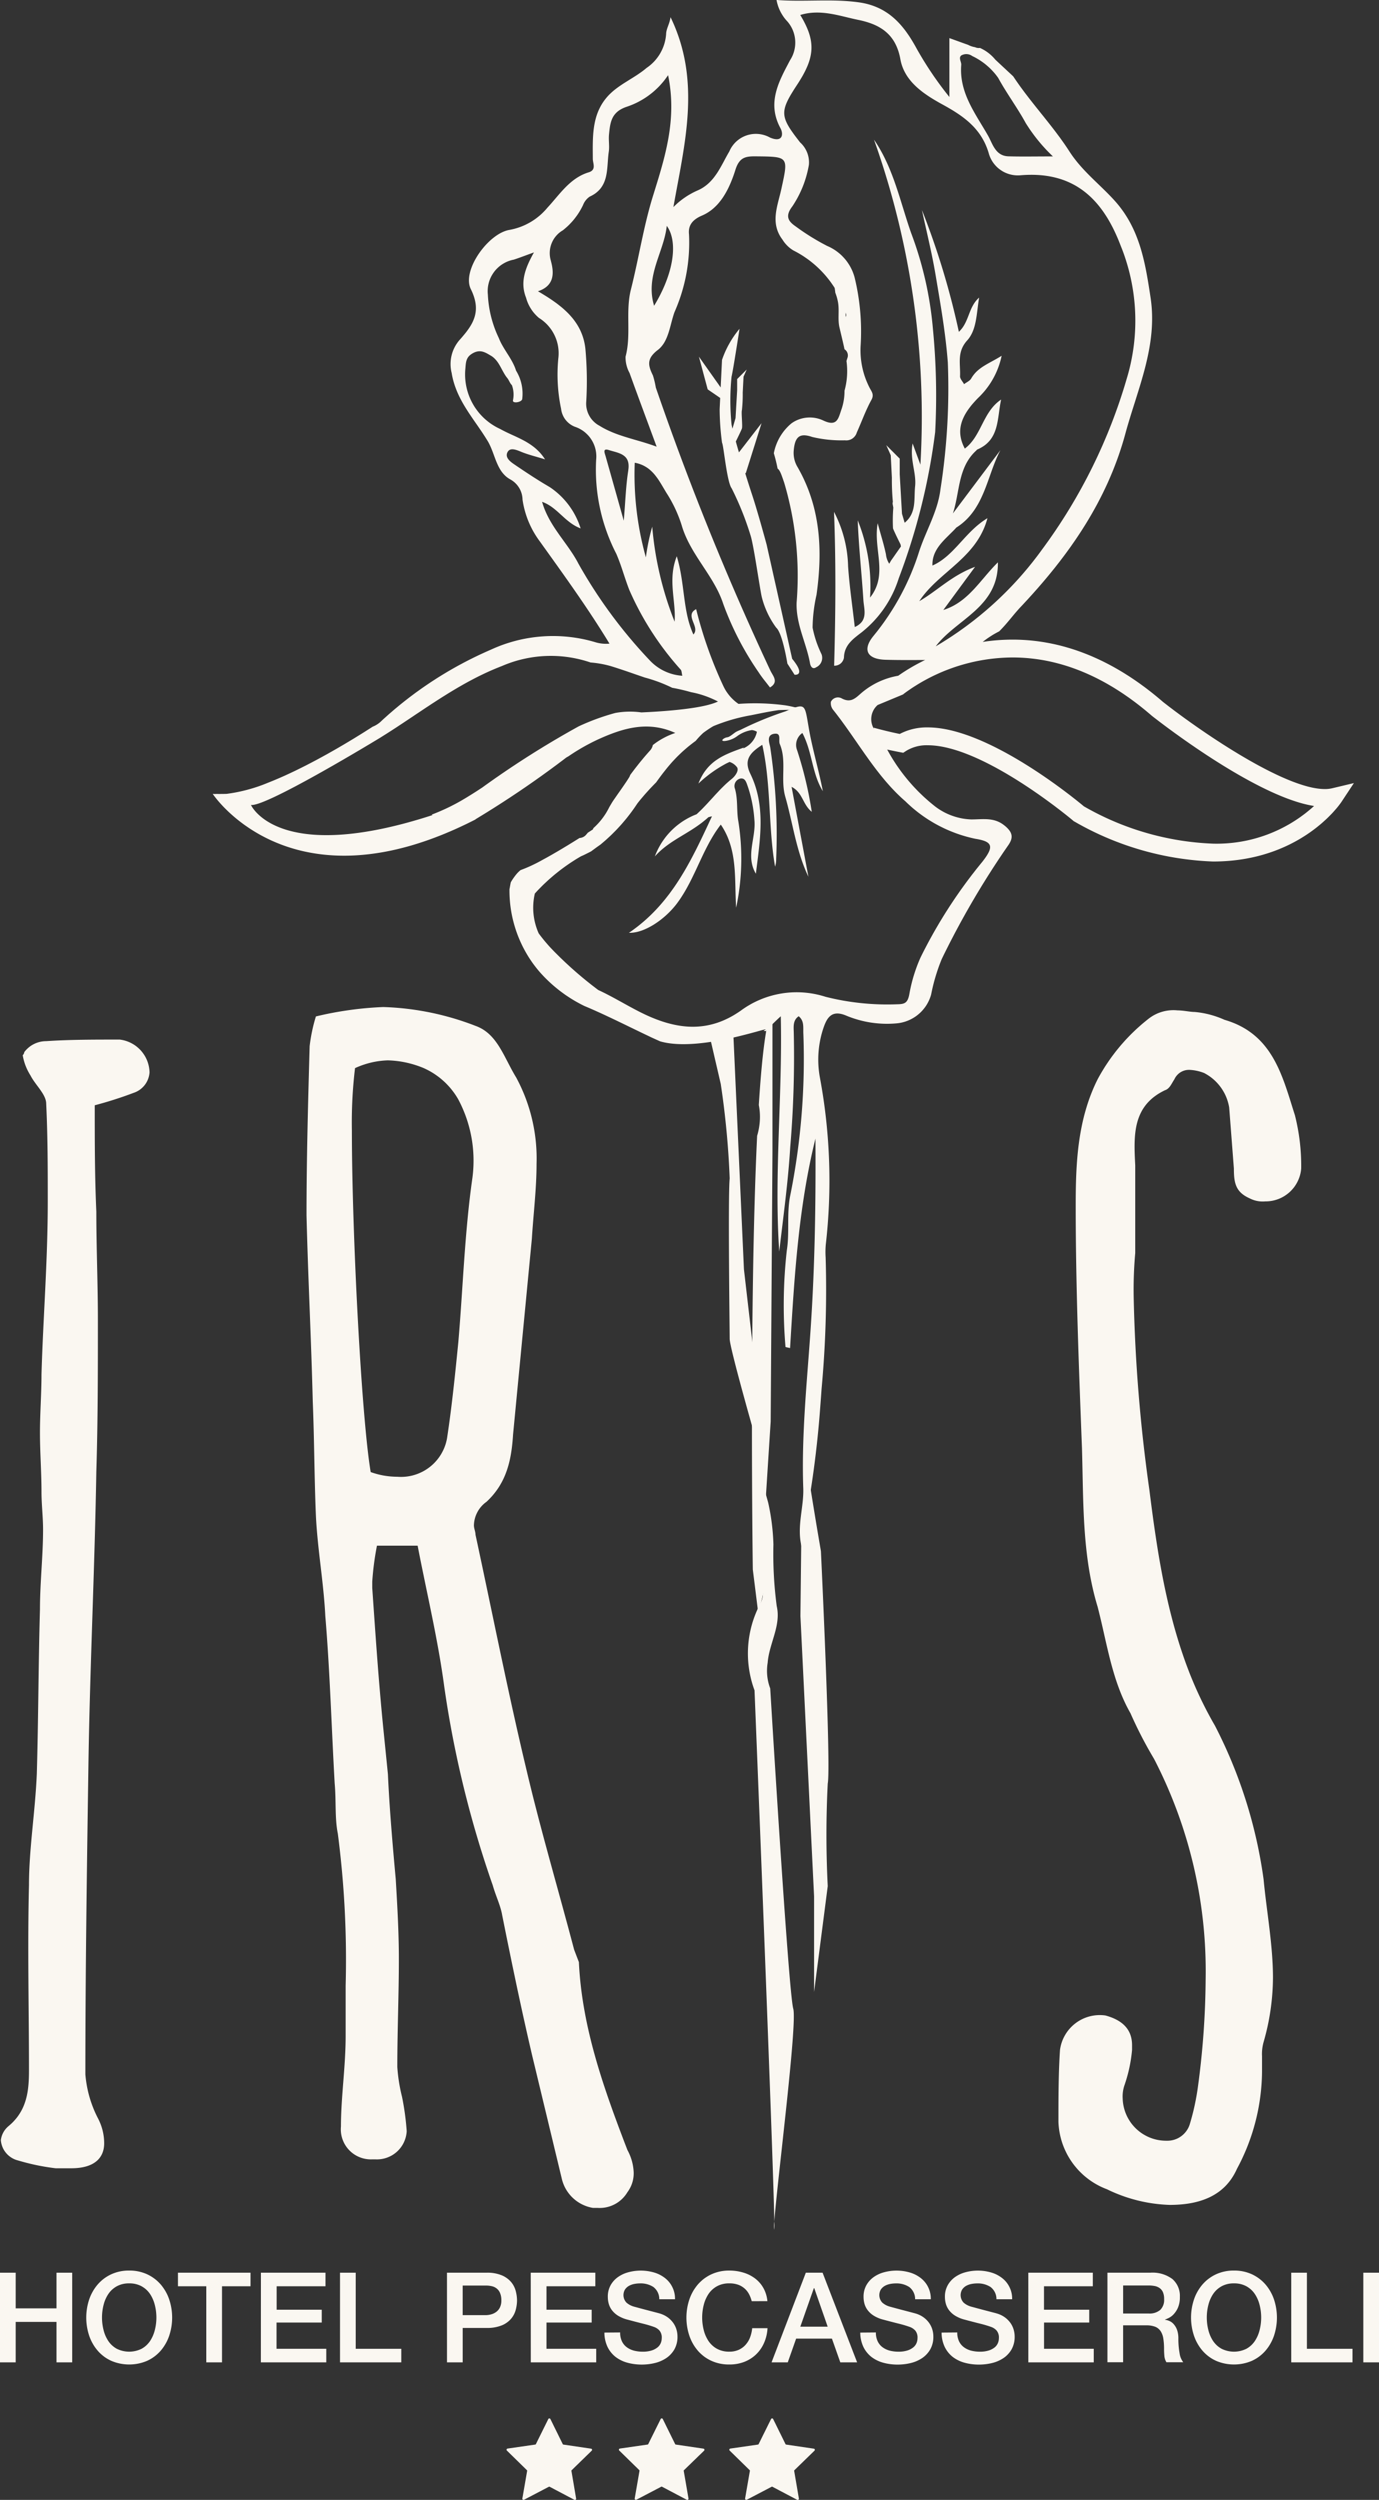 <svg xmlns="http://www.w3.org/2000/svg" width="115.297" height="209" viewBox="0 0 115.297 209">
  <rect x="0" y="0" width="115.297" height="209" fill="#333333" stroke="none"/>
  <g id="logo-neg" transform="translate(-339.781 -260.94)">
    <g id="Raggruppa_182" data-name="Raggruppa 182" transform="translate(339.85 260.94)">
      <g id="Raggruppa_181" data-name="Raggruppa 181" transform="translate(0)">
        <g id="Raggruppa_180" data-name="Raggruppa 180" transform="translate(17.712)">
          <g id="Raggruppa_179" data-name="Raggruppa 179" transform="translate(44.757 123.055)">
            <path id="Tracciato_32806" data-name="Tracciato 32806" d="M436.013,537.761a3.214,3.214,0,0,0,.011-.68A3.311,3.311,0,0,0,436.013,537.761Z" transform="translate(-433.821 -474.401)" fill="#faf7f1"/>
            <path id="Tracciato_32807" data-name="Tracciato 32807" d="M436.544,488.769c-.4-1.39-1.925-26.775-1.925-26.775a4.15,4.15,0,0,1-.213-2.142c.122-1.612,1.135-3.107.758-4.733a33.175,33.175,0,0,1-.276-5.162,18.512,18.512,0,0,0-.437-3.487q-.356-1.3-.771-2.577c-.127,1.091-.309,2.184-.538,3.267.193,1.773.276,3.56.54,5.323.118.78.6,1.511.113,2.417a8.875,8.875,0,0,0-.488,7.254s1.563,38.764,1.655,44.418C435.186,503.355,436.9,490.013,436.544,488.769Z" transform="translate(-432.76 -443.892)" fill="#faf7f1"/>
          </g>
          <path id="Tracciato_32808" data-name="Tracciato 32808" d="M433.827,394.339a5.144,5.144,0,0,1,.091,1.211,5.625,5.625,0,0,1-.231,1.365c-.673,13.978-.361,36.256-.361,36.256l.446,3.577a13.083,13.083,0,0,0,.448-6.558l.6-9.391.149-22.506V386.219C434.448,387.217,434.083,390.257,433.827,394.339Z" transform="translate(-388.165 -301.955)" fill="#faf7f1"/>
          <path id="Tracciato_32809" data-name="Tracciato 32809" d="M428.042,389.623l1.936-.6.9,19.973.895,7.75v6.111s-2.087-7.3-2.087-8.05-.149-11.921,0-13.413a71.3,71.3,0,0,0-.747-7.9Z" transform="translate(-386.459 -302.874)" fill="#faf7f1"/>
          <path id="Tracciato_32810" data-name="Tracciato 32810" d="M439.358,442.885l-.078,7.051,1.141,23.426v8l1.143-8.856a84.8,84.8,0,0,1,0-8.572c.287-1.427-.57-19.426-.57-19.426s-1.429-8.285-1.429-9.428,1.3-9.563,1.3-9.563" transform="translate(-390.138 -314.821)" fill="#faf7f1"/>
          <path id="Tracciato_32811" data-name="Tracciato 32811" d="M434.173,355.833c-.349-1.822-.9-3.6-1.2-5.415-.323-1.893-.247-1.971-1.937-1.255A27.873,27.873,0,0,0,427.3,350.7c-.122.051-.244.1-.363.165-.2.1-.52.43-.75.461-.323.042-.682.375-.139.305a2.183,2.183,0,0,0,1.018-.439,2.777,2.777,0,0,1,1.176-.468,1.035,1.035,0,0,1,.418.143,1.929,1.929,0,0,1-1.151,1.393c.02-.026.04-.049.06-.075-1.612.578-3.054,1.071-3.8,3.011a10.7,10.7,0,0,1,2.345-1.686l.26-.122a1.26,1.26,0,0,1,.6.415c.234.276-.13.772-.411,1-1.09.869-1.916,2.03-2.95,2.961a5.993,5.993,0,0,0-3.485,3.522c1.273-1.431,3-1.922,4.473-3.275.1-.028.2-.057.3-.077-1.724,3.71-3.381,7.327-6.941,9.739,1.311.047,3.057-1.15,4.058-2.512,1.494-2.028,2.085-4.55,3.623-6.534,1.446,2.113,1.126,4.576,1.283,6.947a19.757,19.757,0,0,0,.186-7.2c-.164-.889-.026-1.832-.283-2.734a.644.644,0,0,1,.423-.857c.428-.087.519.3.648.659a11.023,11.023,0,0,1,.552,2.8c.146,1.494-.759,3.011.123,4.492.348-2.829.852-5.655-.463-8.356-.569-1.169-.021-1.77,1-2.421.758,3.448.485,6.863,1.069,10.186a2.083,2.083,0,0,0,.091-.646,49.026,49.026,0,0,0-.5-9.348c-.067-.347-.329-.992.307-1.11.673-.122.363.536.494.847.6,1.421.041,2.944.463,4.418.636,2.223.909,4.545,1.932,6.682-.467-2.487-.933-4.974-1.407-7.516.943.483.917,1.472,1.688,2.089a32.086,32.086,0,0,0-1.233-5.17,1.206,1.206,0,0,1,.447-1.42C433.3,352.557,433.257,354.359,434.173,355.833Z" transform="translate(-383.156 -289.687)" fill="#faf7f1"/>
          <path id="Tracciato_32812" data-name="Tracciato 32812" d="M443.464,322.278a.8.8,0,0,0,.822-.677c.022-1.122.882-1.636,1.558-2.179a9.3,9.3,0,0,0,3.022-4.451,52.871,52.871,0,0,0,3.046-12.227,57.894,57.894,0,0,0-.194-8.687,29.914,29.914,0,0,0-1.822-7.969c-.921-2.63-1.47-5.42-3.1-7.793a69.114,69.114,0,0,1,3.882,27.172c-.241-.654-.412-1.113-.652-1.768-.249,1.355.327,2.434.208,3.576-.113,1.07.141,2.216-.874,3.053l-.223-.758-.189-3.288v-1.316l-1.126-1.128.376.846.094,1.879a20.131,20.131,0,0,0,.082,2.02.385.385,0,0,0-.017.18c.017.1.037.2.055.3a13.078,13.078,0,0,0-.026,1.73c.055.169.377.835.631,1.347.01.055.021.112.032.169l-.833,1.191-.145.252a1.753,1.753,0,0,1-.273-.778c-.164-.794-.412-1.571-.694-2.607-.385,2.209.9,4.275-.636,6.214a14.721,14.721,0,0,0-1.031-6.456c.083,2.236.333,4.455.474,6.682.05.762.427,1.725-.721,2.237-.193-1.716-.444-3.389-.558-5.073a10.355,10.355,0,0,0-1.178-4.555C443.62,313.6,443.586,317.93,443.464,322.278Z" transform="translate(-391.504 -266.622)" fill="#faf7f1"/>
          <path id="Tracciato_32813" data-name="Tracciato 32813" d="M432.327,319.866s-.733-2.731-1.267-4.33c-.147-.445-.331-1.023-.523-1.642l.05-.026L431.9,309.7l-1.891,2.443c-.094-.319-.182-.627-.26-.911.181-.371.467-.953.51-1.088.067-.2-.067-1.333,0-1.533a12.211,12.211,0,0,0,.067-1.464l.067-1.333.267-.6-.8.8v.932l-.135,2.331-.258.882c-.034-.141-.061-.262-.075-.349a20.091,20.091,0,0,1,0-4c.133-.533.667-4,.667-4a8.151,8.151,0,0,0-1.465,2.6l-.11,2.261v.045l-1.821-2.574.732,2.732,1.047.718-.046.947a21.926,21.926,0,0,0,.2,2.8c.133.2.4,3.264.8,3.8a24.921,24.921,0,0,1,1.6,4c.266.867.8,4.663.931,5.129a7.33,7.33,0,0,0,1.2,2.532c.533.467.932,3,.932,3l.6.932s1,.133-.2-1.332Z" transform="translate(-386.008 -274.322)" fill="#faf7f1"/>
          <path id="Tracciato_32814" data-name="Tracciato 32814" d="M459.8,326.846a2.583,2.583,0,0,1-.595.063c-3.546,0-10.964-5.255-13.54-7.294-3.989-3.448-8.221-5.2-12.573-5.2a16.406,16.406,0,0,0-2.491.192,8,8,0,0,1,1.378-.883c.691-.687,1.189-1.4,1.78-2.025,3.965-4.2,7.22-8.8,8.765-14.489,1.017-3.748,2.723-7.354,2.111-11.387-.435-2.877-.879-5.719-2.96-8.057-1.25-1.4-2.761-2.509-3.826-4.167-1.407-2.189-3.25-4.082-4.694-6.272-.5-.468-1-.93-1.5-1.4a3.515,3.515,0,0,0-1.281-.979.741.741,0,0,1-.414-.062,1.854,1.854,0,0,1-.587-.2c-.469-.162-.955-.344-1.558-.56v4.924a29.041,29.041,0,0,1-2.853-4.255c-1.065-1.9-2.364-3.329-4.716-3.659-2.295-.322-4.562-.018-6.885-.2a3.521,3.521,0,0,0,.922,1.813,2.7,2.7,0,0,1,.211,3.223c-.915,1.739-1.959,3.546-.809,5.674.284.527.18,1.24-.87.794a2.412,2.412,0,0,0-3.4,1.162c-.7,1.177-1.193,2.616-2.633,3.252a6.487,6.487,0,0,0-2.043,1.4c.944-5.333,2.343-10.552-.238-15.878-.089.6-.361.954-.371,1.425a3.725,3.725,0,0,1-1.628,2.814c-1.071.915-2.447,1.412-3.352,2.487-1.251,1.484-1.156,3.321-1.148,5.124,0,.371.318.917-.34,1.119-1.585.482-2.437,1.869-3.469,2.974a5.335,5.335,0,0,1-3.148,1.839c-1.776.282-4.016,3.394-3.242,4.956.932,1.882.2,2.972-.944,4.251a3.07,3.07,0,0,0-.659,2.758c.375,2.306,1.917,3.865,3.017,5.7.642,1.071.7,2.556,1.9,3.206a1.966,1.966,0,0,1,1.009,1.685,7.647,7.647,0,0,0,1.423,3.459c2.016,2.814,4.047,5.614,5.846,8.578a3.037,3.037,0,0,1-1.147-.109,12.39,12.39,0,0,0-8.759.609,32.4,32.4,0,0,0-9.151,5.955,2.185,2.185,0,0,1-.746.491c-.379.245-.884.566-1.487.934-1.34.819-3.138,1.857-4.991,2.75-.737.356-1.484.689-2.216.977a13.572,13.572,0,0,1-3.509.952c-.3.01-.613.011-.929.007h-.019l.009.01-.227-.014s6.572,10.037,21.98,2.132l-.009-.011a83.379,83.379,0,0,0,7.574-5.148,1.8,1.8,0,0,1,.184-.107,17.166,17.166,0,0,1,2.619-1.48c1.918-.852,4.012-1.534,6.327-.481a6.239,6.239,0,0,0-1.879,1.012.953.953,0,0,1-.229.453c-.6.664-1.145,1.347-1.663,2.05a.958.958,0,0,1-.094.208c-.439.7-.94,1.363-1.4,2.051-.086.143-.172.287-.256.432a5.693,5.693,0,0,1-1.321,1.745c-.017.04-.039.079-.056.12l-.414.268c-.041.048-.08.1-.122.143a.769.769,0,0,1-.574.3c-.851.535-2.03,1.258-3.1,1.833a.5.5,0,0,1-.046.025,12.507,12.507,0,0,1-1.783.827,2.4,2.4,0,0,0-.273.256,4.548,4.548,0,0,0-.545.767c-.042.193-.071.389-.11.572a10.462,10.462,0,0,0,1.583,5.642,10.143,10.143,0,0,0,1.006,1.349,11.961,11.961,0,0,0,3.668,2.771q.531.222,1.052.457c1.552.7,3.075,1.472,4.619,2.2.219.1.441.2.662.3,3.466,1.008,9.977-1.549,8.649-.885l.188.038c.208-.233.432-.461.665-.689.192-.189.389-.375.593-.561.146,6.735-.568,13.206-.13,19.675.34-2.916.742-5.823.921-8.745a90.092,90.092,0,0,0,.292-9.672c-.02-.474-.038-.952.414-1.259.487.4.361.956.39,1.478a57.644,57.644,0,0,1-1.121,13.629c-.271,1.507-.027,3-.263,4.475a41.288,41.288,0,0,0-.109,8.061c0,.025.146.042.383.1.354-5.9.7-11.774,2.121-17.513.034,5.3-.043,10.579-.4,15.877-.147,2.187-.34,4.379-.476,6.571-.139,2.255-.224,4.513-.143,6.775.057,1.6-.552,3.183-.149,4.847.27-.412.081-.825.16-1.2a85.32,85.32,0,0,0,1.411-10.452c.038-.494.076-.989.109-1.482a90.638,90.638,0,0,0,.34-11,7.115,7.115,0,0,1,.011-1.065,47,47,0,0,0-.48-13.916,8.288,8.288,0,0,1,.319-4.3c.3-.841.718-1.411,1.845-.947a8.862,8.862,0,0,0,4.233.659,3.3,3.3,0,0,0,2.892-2.41,15.8,15.8,0,0,1,.889-2.972,71.307,71.307,0,0,1,5.524-9.459c.51-.7.4-1.158-.3-1.716-.878-.7-1.831-.487-2.769-.494a5.279,5.279,0,0,1-3-1.077,15.255,15.255,0,0,1-4.018-4.765c.368.082.722.154,1.041.215l.3.057.25-.163a3.27,3.27,0,0,1,1.805-.467c4.664,0,12.072,6.233,12.147,6.3l.06.052.071.037a24.963,24.963,0,0,0,11.57,3.33c7.357,0,10.6-4.778,10.736-4.981l1.041-1.575Zm-30.953-61.291a.845.845,0,0,1,.883.073,5.562,5.562,0,0,1,2.164,1.823c.707,1.295,1.6,2.49,2.307,3.784a14.046,14.046,0,0,0,2.269,2.781c-1.434,0-2.578.026-3.717-.007-1.1-.032-1.32-1.051-1.718-1.749-1.049-1.837-2.415-3.573-2.229-5.9C428.825,266.1,428.534,265.742,428.844,265.555Zm-34.35,17.191a2.206,2.206,0,0,1,1-2.552,5.858,5.858,0,0,0,1.683-2.1,1.521,1.521,0,0,1,.556-.712c1.691-.769,1.4-2.37,1.6-3.749.072-.478-.029-.98.021-1.462.1-1.028.2-1.9,1.538-2.324a6.679,6.679,0,0,0,3.4-2.622c.771,3.714-.27,6.9-1.256,10.076-.8,2.573-1.192,5.234-1.85,7.834-.473,1.861.042,3.771-.45,5.624a2.709,2.709,0,0,0,.335,1.366c.718,1.994,1.462,3.98,2.265,6.16-1.688-.63-3.349-.854-4.784-1.753a2.092,2.092,0,0,1-1.1-2.043,29.767,29.767,0,0,0-.073-4.381c-.251-2.358-1.969-3.65-3.968-4.817C394.872,284.814,394.739,283.651,394.494,282.746Zm8.63,3.762c-.759-2.516.815-4.463,1.059-6.686C405.163,281.174,404.754,283.836,403.123,286.508Zm-2.158,13.753c-.205,1.275-.24,2.579-.379,4.211-.567-2.008-1.04-3.7-1.518-5.385-.077-.271-.275-.695.27-.521C400.145,298.826,401.186,298.886,400.965,300.261Zm-4.208,7.729c-.913-1.718-2.429-3.071-3-5.095,1.288.453,1.89,1.722,3.222,2.223a6.474,6.474,0,0,0-2.585-3.456c-1.015-.589-1.993-1.24-2.966-1.9-.361-.244-.826-.606-.532-1.069.216-.339.692-.154,1.086.01.589.247,1.219.393,2.022.642-.951-1.5-2.492-1.83-3.744-2.537a5.011,5.011,0,0,1-2.914-5.083c.041-.549.059-.964.667-1.279s1.026-.024,1.45.223c.722.418.893,1.281,1.388,1.885.134.162.221.445.381.584a2.322,2.322,0,0,1,.091,1.267c-.065.3.715.172.772-.095a3.67,3.67,0,0,0-.515-2.383c-.312-1-1.065-1.759-1.44-2.721a9.4,9.4,0,0,1-.918-3.639,2.684,2.684,0,0,1,2.166-2.919c.483-.157.958-.342,1.689-.606-.749,1.338-1.173,2.5-.658,3.795a3.331,3.331,0,0,0,1.082,1.688,3.472,3.472,0,0,1,1.611,3.389,13.891,13.891,0,0,0,.233,4.2,1.832,1.832,0,0,0,1.139,1.5,2.617,2.617,0,0,1,1.792,2.775,15.341,15.341,0,0,0,1.68,7.84c.437.991.7,2.04,1.1,3.049a24.769,24.769,0,0,0,4.3,6.658c.071.088.065.243.124.5a4.088,4.088,0,0,1-2.688-1.252A40.666,40.666,0,0,1,396.757,307.99Zm5.316,12.513a6.765,6.765,0,0,0-2.193.043,18.99,18.99,0,0,0-3.074,1.125,78.312,78.312,0,0,0-8.047,5.105c-.437.291-.884.576-1.337.849a17,17,0,0,1-2.9,1.422l.08.036c-12.965,4.219-15.186-.844-15.186-.844,1.287.178,10.788-5.613,10.788-5.613q.657-.408,1.307-.833c2.867-1.875,5.626-3.917,8.88-5.166a10.286,10.286,0,0,1,7.418-.3,8.546,8.546,0,0,1,1.655.293c.97.293,1.913.637,2.872.963a12.654,12.654,0,0,1,2.3.859,15.468,15.468,0,0,1,1.581.369,7.832,7.832,0,0,1,1.874.6.215.215,0,0,1,.034.011.43.43,0,0,1,.049.026c.1.045.193.094.289.141C407.265,320.175,404.113,320.41,402.073,320.5Zm22.037,7.408a11.769,11.769,0,0,0,5.865,3.154c1.488.232,1.579.663.585,1.93a41.3,41.3,0,0,0-5.16,7.991,13.059,13.059,0,0,0-.942,3.091c-.138.722-.394.814-1,.824a21.091,21.091,0,0,1-6-.624,7.871,7.871,0,0,0-7.062,1.138c-2.784,1.977-5.515,1.6-8.369.178-1.2-.6-2.354-1.321-3.572-1.883a31.89,31.89,0,0,1-3.927-3.468,13.749,13.749,0,0,1-1.054-1.266,5.239,5.239,0,0,1-.323-3.334A16.109,16.109,0,0,1,397,332.537c.056-.026.114-.052.169-.075,0,0,.278-.127.7-.35.255-.192.513-.379.776-.564a15.323,15.323,0,0,0,3.079-3.431l.04-.054a20.454,20.454,0,0,1,1.533-1.712c.283-.4.574-.787.884-1.168a12.577,12.577,0,0,1,2.42-2.3,7.035,7.035,0,0,1,.625-.663,9.284,9.284,0,0,1,.81-.547c.03-.015.061-.031.09-.043a14.862,14.862,0,0,1,3.106-.893c.738-.148,1.512-.315,2.294-.426.716-.032,1.433-.034,2.15-.03-.168-.052-.445-.128-.877-.232-.208-.05-.426-.094-.648-.131l-.05-.008a19.037,19.037,0,0,0-3.919-.121,3.75,3.75,0,0,1-1.264-1.486,35.125,35.125,0,0,1-2.277-6.437c-1.016.533.371,1.482-.229,2.121-.907-1.974-.689-4.215-1.39-6.543-.778,1.973-.054,3.726-.181,5.472a27.788,27.788,0,0,1-1.872-7.942,17.921,17.921,0,0,0-.531,2.564,25.618,25.618,0,0,1-.93-7.911c1.5.274,2.019,1.5,2.658,2.532a11.185,11.185,0,0,1,1.269,2.708c.71,2.439,2.7,4.2,3.465,6.543a25.129,25.129,0,0,0,2.969,5.743c.28.438.623.835.946,1.262.78-.469.223-.981.02-1.437a239.153,239.153,0,0,1-9.566-23.639,7.585,7.585,0,0,0-.241-1.009c-.408-.835-.55-1.4.412-2.134.911-.7,1-2.065,1.39-3.159a14.338,14.338,0,0,0,1.215-6.5c-.072-.646.17-1.185,1.088-1.576,1.536-.653,2.307-2.284,2.791-3.822.32-1.016.809-1.139,1.684-1.129,2.788.03,2.752,0,2.156,2.732-.3,1.4-.968,2.831.1,4.239a2.728,2.728,0,0,0,.893.89,8.727,8.727,0,0,1,3.464,3.14c.022.132.041.266.054.4a4.172,4.172,0,0,1,.231.819c.117.68-.038,1.41.116,2.076.143.626.3,1.232.423,1.834l.012.008a.612.612,0,0,1,.239.7c-.032.091-.061.184-.086.276a6.128,6.128,0,0,1-.164,2.481,4.675,4.675,0,0,1-.241,1.523c-.274.751-.334,1.538-1.545.963a2.639,2.639,0,0,0-2.642.237,4.286,4.286,0,0,0-1.482,2.505c.128.426.231.855.317,1.288.191.117.315.492.551,1.178a27.421,27.421,0,0,1,1.037,10.017c-.063,1.819.815,3.367,1.119,5.071.04.232.192.558.519.34a.866.866,0,0,0,.442-1.1,9.052,9.052,0,0,1-.744-2.213,13,13,0,0,1,.328-2.74c.522-3.729.347-7.323-1.581-10.677a2.3,2.3,0,0,1-.325-1.384c.1-1.172.5-1.5,1.55-1.139a10.591,10.591,0,0,0,2.733.278.913.913,0,0,0,.989-.648c.412-.911.745-1.863,1.226-2.734.239-.433.016-.692-.126-.958a6.83,6.83,0,0,1-.78-3.531,19.093,19.093,0,0,0-.5-5.743,3.981,3.981,0,0,0-2.3-2.639,19.286,19.286,0,0,1-2.681-1.669c-.613-.426-.815-.866-.23-1.631a8.881,8.881,0,0,0,1.388-3.481,2.249,2.249,0,0,0-.734-1.872c-1.706-2.181-1.744-2.547-.241-4.836s1.579-3.621.254-5.816c1.7-.523,3.275.086,4.858.411,1.813.371,3.134,1.179,3.512,3.289.341,1.888,2.008,2.954,3.555,3.8,1.741.956,3.195,1.977,3.817,4a2.523,2.523,0,0,0,2.674,1.9c4.434-.371,6.861,1.94,8.351,5.831a16.685,16.685,0,0,1,.529,11.171,45.216,45.216,0,0,1-7.072,14.274,29.19,29.19,0,0,1-8.9,8.107c1.735-2.292,5.249-3.243,5.2-7.023-1.49,1.46-2.45,3.318-4.564,3.985l2.655-3.609c-1.957.722-3.169,2.013-4.665,2.871,1.612-2.465,4.818-3.594,5.7-6.939-1.888,1.137-2.762,3.148-4.6,3.961-.044-1.369,1.009-2.139,1.864-3.031.056-.058.095-.1.127-.141,2.386-1.5,2.557-4.336,3.692-6.473-1.287,1.712-2.573,3.426-3.972,5.288.587-1.777.4-3.843,1.948-5.256.033-.031.058-.077.1-.093,1.866-.8,1.637-2.575,1.983-4.172-1.545,1.035-1.632,3.045-3.036,4.1-.759-1.44-.42-2.748,1.259-4.379a6.72,6.72,0,0,0,1.821-3.381c-1.03.649-2,.943-2.541,1.895-.117.206-.4.322-.6.479-.118-.223-.346-.451-.336-.667.049-1.012-.287-2.017.595-2.988.81-.893.773-2.246,1-3.583-.922.811-.8,2.025-1.695,2.863a64.945,64.945,0,0,0-3.087-10.185c.381,1.785.826,3.56,1.129,5.357.411,2.45.846,4.884,1.035,7.386a54.517,54.517,0,0,1-.612,10.582c-.227,1.935-1.283,3.58-1.841,5.4a21.018,21.018,0,0,1-3.8,6.927c-.9,1.139-.474,1.9,1.032,1.948,1.108.034,2.216.024,3.327.019a15.9,15.9,0,0,0-2.255,1.318,6.388,6.388,0,0,0-3.028,1.4c-.516.441-.9.907-1.68.5a.656.656,0,0,0-.919.277.894.894,0,0,0,.21.7C420.125,322.835,421.648,325.767,424.11,327.911Zm-4.975-40.826c.02.064.039.128.057.194-.014.059-.033.114-.052.172C419.14,287.329,419.138,287.207,419.135,287.085Zm30.721,44.388a23.44,23.44,0,0,1-10.8-3.12c-.8-.67-8.029-6.6-13.049-6.6a4.871,4.871,0,0,0-2.347.548c-.759-.154-1.505-.336-2.19-.528.015.038.028.08.042.118a1.571,1.571,0,0,1,.3-2.009l2.123-.883.088-.073a15.383,15.383,0,0,1,9.065-3.019c3.989,0,7.894,1.628,11.609,4.842l.025.022c.371.293,8.609,6.782,13.579,7.553A12.094,12.094,0,0,1,449.856,331.473Z" transform="translate(-366.218 -260.94)" fill="#faf7f1"/>
        </g>
        <path id="Tracciato_32815" data-name="Tracciato 32815" d="M352.318,392.9a1.941,1.941,0,0,1-1.308,1.7,33.047,33.047,0,0,1-3.273,1.047c0,3.01,0,5.889.132,8.9,0,3.01.13,6.021.13,9.03,0,4.32,0,8.509-.13,12.7-.132,7.985-.524,16.1-.654,24.083-.131,8.77-.262,17.539-.262,26.308A9.706,9.706,0,0,0,348,480.33a4.487,4.487,0,0,1,.525,2.094c0,1.308-.917,2.094-2.75,2.094h-1.31a18.853,18.853,0,0,1-3.142-.654,1.9,1.9,0,0,1-1.438-1.7,1.816,1.816,0,0,1,.653-1.178c1.571-1.308,1.7-3.01,1.7-4.712,0-4.973-.13-10.208,0-15.444,0-3.01.525-6.151.655-9.293.132-4.582.132-9.162.263-13.743,0-2.225.26-4.451.26-6.676,0-1.047-.131-2.095-.131-3.141,0-1.7-.129-3.272-.129-4.973,0-1.571.129-3.273.129-4.844.131-4.712.524-9.423.524-14.528,0-2.616,0-5.365-.131-8.114,0-.785-.915-1.571-1.308-2.355a4.557,4.557,0,0,1-.656-1.7.456.456,0,0,0,.133-.262,2.286,2.286,0,0,1,1.83-.915c1.964-.132,4.059-.132,6.153-.132A2.829,2.829,0,0,1,352.318,392.9Z" transform="translate(-339.884 -303.241)" fill="#faf7f1"/>
        <path id="Tracciato_32816" data-name="Tracciato 32816" d="M392.015,387.69c1.832.655,2.355,2.618,3.4,4.32a14.234,14.234,0,0,1,1.7,7.2c0,2.094-.262,4.188-.393,6.282l-1.571,16.361c-.13,2.094-.523,4.057-2.224,5.628a2.485,2.485,0,0,0-1.049,1.964c0,.262.132.523.132.785,1.439,6.675,2.748,13.35,4.319,19.895,1.178,4.974,2.617,9.817,3.925,14.791l.4,1.047c.26,5.5,2.095,10.6,4.056,15.706a4.258,4.258,0,0,1,.525,1.833,2.634,2.634,0,0,1-.525,1.7,2.692,2.692,0,0,1-2.487,1.309h-.393a3.215,3.215,0,0,1-2.616-2.487l-2.487-10.34c-.915-3.927-1.7-7.723-2.487-11.65-.13-.785-.524-1.57-.786-2.486a88.175,88.175,0,0,1-4.058-16.623c-.523-3.926-1.441-7.722-2.225-11.779h-3.4a23.624,23.624,0,0,0-.393,3.01v.525c.262,3.794.524,7.722.915,11.648l.395,3.927c.13,2.879.391,5.889.654,8.769.13,2.224.261,4.45.261,6.676,0,3.01-.131,6.021-.131,9.03a14.231,14.231,0,0,0,.393,2.487,21.657,21.657,0,0,1,.393,2.879,2.489,2.489,0,0,1-2.618,2.355h-.262a2.51,2.51,0,0,1-2.617-2.748c0-2.487.393-4.974.393-7.591v-4.19a81.633,81.633,0,0,0-.655-12.7c-.262-1.308-.13-2.748-.262-4.188-.262-4.581-.391-9.293-.784-14.005-.133-2.749-.656-5.628-.786-8.377-.133-3.141-.133-6.413-.263-9.555-.13-5.235-.393-10.34-.523-15.576,0-4.712.13-9.423.262-14.135a13.742,13.742,0,0,1,.524-2.487,29.062,29.062,0,0,1,5.626-.786A23.228,23.228,0,0,1,392.015,387.69Zm-10.078,3.534a38.277,38.277,0,0,0-.262,5.236c0,8.376.786,23.821,1.571,28.533a6.631,6.631,0,0,0,2.224.392,3.907,3.907,0,0,0,4.188-3.4c.393-2.618.655-5.236.917-7.853.393-4.582.524-9.162,1.178-13.743a10.914,10.914,0,0,0-1.178-6.544,6.246,6.246,0,0,0-2.879-2.618,8.323,8.323,0,0,0-3.01-.655A7.043,7.043,0,0,0,381.937,391.223Z" transform="translate(-352.323 -301.922)" fill="#faf7f1"/>
        <path id="Tracciato_32817" data-name="Tracciato 32817" d="M482.753,386.663a7.722,7.722,0,0,1,2.487.655c4.057,1.178,4.843,4.712,5.889,7.983a17.237,17.237,0,0,1,.524,4.451,2.988,2.988,0,0,1-3.011,2.748,2.366,2.366,0,0,1-1.309-.261c-1.178-.525-1.308-1.309-1.308-2.487l-.393-5.105a3.969,3.969,0,0,0-2.094-2.88,3.824,3.824,0,0,0-1.179-.262,1.338,1.338,0,0,0-1.307.786c-.262.393-.393.785-.788.915-2.747,1.309-2.616,3.8-2.487,6.284v7.329a34.582,34.582,0,0,0-.13,3.664,133.867,133.867,0,0,0,1.308,16.1c.656,5.236,1.441,10.471,3.4,15.444a32.712,32.712,0,0,0,2.095,4.32,39.73,39.73,0,0,1,4.058,12.827c.262,2.748.785,5.5.785,8.246a19.74,19.74,0,0,1-.785,5.367,3.648,3.648,0,0,0-.13,1.177v1.31a17.4,17.4,0,0,1-2.1,8.114c-1.047,2.356-3.273,3.01-5.628,3.01a12.886,12.886,0,0,1-5.236-1.308,6.254,6.254,0,0,1-4.058-5.629c0-1.963,0-4.057.13-6.021a3.358,3.358,0,0,1,3.8-2.88c1.441.393,2.226,1.178,2.226,2.487v.392a12.39,12.39,0,0,1-.655,3.011,2.887,2.887,0,0,0-.13,1.047,3.634,3.634,0,0,0,3.666,3.535,1.966,1.966,0,0,0,1.962-1.439,20.139,20.139,0,0,0,.655-3.011,69.7,69.7,0,0,0,.654-9.031,38.607,38.607,0,0,0-4.32-18.455,34.493,34.493,0,0,1-1.963-3.8c-1.57-2.75-1.963-5.891-2.748-8.9-1.308-4.319-1.178-8.769-1.308-13.22-.262-6.806-.525-13.613-.525-20.288,0-3.533.133-7.2,1.834-10.6a16.051,16.051,0,0,1,4.318-5.105,3.371,3.371,0,0,1,2.357-.654C481.836,386.533,482.36,386.663,482.753,386.663Z" transform="translate(-382.93 -302.058)" fill="#faf7f1"/>
      </g>
    </g>
    <g id="Raggruppa_183" data-name="Raggruppa 183" transform="translate(382.131 463.123)">
      <path id="Tracciato_32818" data-name="Tracciato 32818" d="M423.839,564.238a.1.1,0,0,0-.055-.17l-2.322-.341a.053.053,0,0,1-.042-.032l-1.035-2.1a.1.1,0,0,0-.089-.056h0a.1.1,0,0,0-.089.055l-1.042,2.1a.056.056,0,0,1-.042.032l-2.323.334a.1.1,0,0,0-.08.068.1.1,0,0,0,.025.1l1.677,1.641a.066.066,0,0,1,.015.05l-.4,2.311a.1.1,0,0,0,.038.1.112.112,0,0,0,.061.018.1.1,0,0,0,.046-.011l2.078-1.088a.059.059,0,0,1,.054,0l2.074,1.094a.1.1,0,0,0,.048.012.1.1,0,0,0,.056-.019.1.1,0,0,0,.042-.1l-.4-2.313a.059.059,0,0,1,.018-.05Z" transform="translate(-407.319 -561.535)" fill="#faf7f1" fill-rule="evenodd"/>
      <path id="Tracciato_32819" data-name="Tracciato 32819" d="M409.869,564.238a.1.1,0,0,0,.026-.1.1.1,0,0,0-.081-.068l-2.321-.341a.06.06,0,0,1-.044-.032l-1.034-2.1a.1.1,0,0,0-.089-.056h0a.1.1,0,0,0-.089.055l-1.04,2.1a.058.058,0,0,1-.045.032l-2.321.334a.1.1,0,0,0-.055.169l1.676,1.641a.061.061,0,0,1,.018.05l-.4,2.311a.1.1,0,0,0,.038.1.1.1,0,0,0,.06.018.09.09,0,0,0,.045-.011l2.078-1.088a.057.057,0,0,1,.053,0l2.075,1.094a.091.091,0,0,0,.046.012.1.1,0,0,0,.058-.019.105.105,0,0,0,.041-.1l-.393-2.313a.053.053,0,0,1,.016-.05Z" transform="translate(-402.745 -561.535)" fill="#faf7f1" fill-rule="evenodd"/>
      <path id="Tracciato_32820" data-name="Tracciato 32820" d="M437.558,564.238a.1.1,0,0,0,.026-.1.1.1,0,0,0-.082-.068l-2.319-.341a.059.059,0,0,1-.044-.032l-1.035-2.1a.1.1,0,0,0-.088-.056h0a.1.1,0,0,0-.089.055l-1.042,2.1a.053.053,0,0,1-.042.032l-2.323.334a.1.1,0,0,0-.053.169l1.676,1.641a.064.064,0,0,1,.015.05l-.4,2.311a.1.1,0,0,0,.04.1.1.1,0,0,0,.058.018.1.1,0,0,0,.046-.011l2.08-1.088a.056.056,0,0,1,.052,0l2.074,1.094a.1.1,0,0,0,.047.012.1.1,0,0,0,.057-.019.1.1,0,0,0,.042-.1l-.394-2.313a.057.057,0,0,1,.015-.05Z" transform="translate(-411.81 -561.535)" fill="#faf7f1" fill-rule="evenodd"/>
    </g>
    <g id="Raggruppa_184" data-name="Raggruppa 184" transform="translate(339.781 450.768)">
      <path id="Tracciato_32821" data-name="Tracciato 32821" d="M339.781,543.432h1.312v2.981h3.412v-2.981h1.312v7.495h-1.312v-3.38h-3.412v3.38h-1.312Z" transform="translate(-339.781 -543.253)" fill="#faf7f1"/>
      <path id="Tracciato_32822" data-name="Tracciato 32822" d="M354.093,543.166a3.488,3.488,0,0,1,1.507.315,3.377,3.377,0,0,1,1.129.85,3.8,3.8,0,0,1,.709,1.25,4.8,4.8,0,0,1,0,3.034,3.8,3.8,0,0,1-.709,1.249,3.325,3.325,0,0,1-1.129.845,3.813,3.813,0,0,1-3.013,0,3.305,3.305,0,0,1-1.129-.845,3.779,3.779,0,0,1-.709-1.249,4.785,4.785,0,0,1,0-3.034,3.775,3.775,0,0,1,.709-1.25,3.356,3.356,0,0,1,1.129-.85A3.483,3.483,0,0,1,354.093,543.166Zm0,1.071a2.1,2.1,0,0,0-1.034.242,2.033,2.033,0,0,0-.709.646,2.928,2.928,0,0,0-.4.918,4.271,4.271,0,0,0,0,2.1,2.926,2.926,0,0,0,.4.918,2.038,2.038,0,0,0,.709.646,2.341,2.341,0,0,0,2.068,0,2.041,2.041,0,0,0,.708-.646,2.94,2.94,0,0,0,.4-.918,4.249,4.249,0,0,0,0-2.1,2.941,2.941,0,0,0-.4-.918,2.036,2.036,0,0,0-.708-.646A2.109,2.109,0,0,0,354.093,544.237Z" transform="translate(-343.291 -543.166)" fill="#faf7f1"/>
      <path id="Tracciato_32823" data-name="Tracciato 32823" d="M361.9,543.432h6.068v1.133h-2.384v6.362H364.27v-6.362H361.9Z" transform="translate(-347.022 -543.253)" fill="#faf7f1"/>
      <path id="Tracciato_32824" data-name="Tracciato 32824" d="M372.214,543.432h5.4v1.133h-4.084v1.963H377.3V547.6h-3.779v2.194h4.158v1.133h-5.47Z" transform="translate(-350.399 -543.253)" fill="#faf7f1"/>
      <path id="Tracciato_32825" data-name="Tracciato 32825" d="M382.047,543.432h1.312v6.362h3.81v1.133h-5.122Z" transform="translate(-353.618 -543.253)" fill="#faf7f1"/>
      <path id="Tracciato_32826" data-name="Tracciato 32826" d="M395.344,543.432h3.307a3.148,3.148,0,0,1,1.3.23,2.077,2.077,0,0,1,.778.578,1.959,1.959,0,0,1,.372.756,3.2,3.2,0,0,1,.1.756,3.135,3.135,0,0,1-.1.75,1.95,1.95,0,0,1-.372.751,2.019,2.019,0,0,1-.778.572,3.208,3.208,0,0,1-1.3.226h-1.994v2.876h-1.312Zm1.312,3.548h1.921a1.687,1.687,0,0,0,.451-.063,1.285,1.285,0,0,0,.426-.2,1.057,1.057,0,0,0,.315-.378,1.294,1.294,0,0,0,.121-.593,1.508,1.508,0,0,0-.106-.609.958.958,0,0,0-.283-.383,1,1,0,0,0-.41-.194,2.186,2.186,0,0,0-.493-.053h-1.942Z" transform="translate(-357.972 -543.253)" fill="#faf7f1"/>
      <path id="Tracciato_32827" data-name="Tracciato 32827" d="M405.755,543.432h5.4v1.133h-4.084v1.963h3.779V547.6h-3.779v2.194h4.158v1.133h-5.47Z" transform="translate(-361.38 -543.253)" fill="#faf7f1"/>
      <path id="Tracciato_32828" data-name="Tracciato 32828" d="M416.228,548.341a1.676,1.676,0,0,0,.147.735,1.322,1.322,0,0,0,.408.5,1.762,1.762,0,0,0,.6.284,2.925,2.925,0,0,0,.74.089,2.4,2.4,0,0,0,.735-.1,1.493,1.493,0,0,0,.494-.258.944.944,0,0,0,.273-.362,1.086,1.086,0,0,0,.083-.415.9.9,0,0,0-.194-.636,1.106,1.106,0,0,0-.426-.288,8.986,8.986,0,0,0-.928-.279q-.53-.13-1.307-.34a2.827,2.827,0,0,1-.8-.331,1.911,1.911,0,0,1-.508-.457,1.6,1.6,0,0,1-.268-.536,2.147,2.147,0,0,1-.079-.578,1.953,1.953,0,0,1,.236-.981,2.091,2.091,0,0,1,.625-.687,2.734,2.734,0,0,1,.881-.4,3.981,3.981,0,0,1,2.106.021,2.737,2.737,0,0,1,.913.456,2.172,2.172,0,0,1,.856,1.785H419.5a1.268,1.268,0,0,0-.493-1.024,1.959,1.959,0,0,0-1.124-.3,2.448,2.448,0,0,0-.472.047,1.483,1.483,0,0,0-.441.158.952.952,0,0,0-.331.3.916.916,0,0,0,.115,1.1,1.606,1.606,0,0,0,.646.342l.331.089c.192.052.408.11.646.173l.7.184c.227.059.389.1.488.131a2.2,2.2,0,0,1,.64.315,2.042,2.042,0,0,1,.457.457,1.875,1.875,0,0,1,.272.552,2,2,0,0,1,.089.588,2.118,2.118,0,0,1-.257,1.076,2.195,2.195,0,0,1-.677.73,2.948,2.948,0,0,1-.956.415,4.6,4.6,0,0,1-1.092.131,4.475,4.475,0,0,1-1.207-.158,2.829,2.829,0,0,1-.986-.482,2.368,2.368,0,0,1-.672-.835,2.779,2.779,0,0,1-.263-1.2Z" transform="translate(-364.379 -543.166)" fill="#faf7f1"/>
      <path id="Tracciato_32829" data-name="Tracciato 32829" d="M430.567,545.728a2.68,2.68,0,0,0-.231-.6,1.646,1.646,0,0,0-.919-.782,2.148,2.148,0,0,0-.72-.11,2.1,2.1,0,0,0-1.034.242,2.03,2.03,0,0,0-.708.646,2.911,2.911,0,0,0-.4.918,4.271,4.271,0,0,0,0,2.1,2.91,2.91,0,0,0,.4.918,2.035,2.035,0,0,0,.708.646,2.1,2.1,0,0,0,1.034.241,1.865,1.865,0,0,0,.777-.152,1.72,1.72,0,0,0,.577-.42,1.965,1.965,0,0,0,.378-.624,3.017,3.017,0,0,0,.178-.766h1.281a3.539,3.539,0,0,1-.289,1.228,3,3,0,0,1-.665.961,2.965,2.965,0,0,1-.987.625,3.428,3.428,0,0,1-1.25.221,3.54,3.54,0,0,1-1.506-.31,3.312,3.312,0,0,1-1.129-.845,3.778,3.778,0,0,1-.708-1.249,4.772,4.772,0,0,1,0-3.034,3.774,3.774,0,0,1,.708-1.25,3.362,3.362,0,0,1,1.129-.85,3.485,3.485,0,0,1,1.506-.315,3.962,3.962,0,0,1,1.186.174,3.064,3.064,0,0,1,.982.5,2.614,2.614,0,0,1,.687.8,2.808,2.808,0,0,1,.326,1.082Z" transform="translate(-367.716 -543.166)" fill="#faf7f1"/>
      <path id="Tracciato_32830" data-name="Tracciato 32830" d="M438.55,543.432h1.4l2.888,7.495h-1.406l-.7-1.984h-2.992l-.7,1.984h-1.355Zm-.461,4.514h2.288l-1.123-3.223h-.032Z" transform="translate(-371.175 -543.253)" fill="#faf7f1"/>
      <path id="Tracciato_32831" data-name="Tracciato 32831" d="M448.02,548.341a1.676,1.676,0,0,0,.147.735,1.323,1.323,0,0,0,.409.5,1.753,1.753,0,0,0,.6.284,2.925,2.925,0,0,0,.74.089,2.4,2.4,0,0,0,.735-.1,1.482,1.482,0,0,0,.493-.258.941.941,0,0,0,.274-.362,1.088,1.088,0,0,0,.083-.415.9.9,0,0,0-.194-.636,1.115,1.115,0,0,0-.426-.288,9.055,9.055,0,0,0-.929-.279q-.53-.13-1.307-.34a2.814,2.814,0,0,1-.8-.331,1.9,1.9,0,0,1-.509-.457,1.605,1.605,0,0,1-.268-.536,2.144,2.144,0,0,1-.079-.578,1.954,1.954,0,0,1,.237-.981,2.09,2.09,0,0,1,.625-.687,2.729,2.729,0,0,1,.882-.4,3.86,3.86,0,0,1,1-.131,3.9,3.9,0,0,1,1.108.153,2.737,2.737,0,0,1,.913.456,2.167,2.167,0,0,1,.856,1.785H451.3a1.265,1.265,0,0,0-.494-1.024,1.955,1.955,0,0,0-1.123-.3,2.442,2.442,0,0,0-.472.047,1.493,1.493,0,0,0-.441.158.955.955,0,0,0-.33.3.916.916,0,0,0,.115,1.1,1.605,1.605,0,0,0,.646.342l.331.089c.192.052.408.11.646.173l.7.184q.342.089.489.131a2.188,2.188,0,0,1,.64.315,2.041,2.041,0,0,1,.457.457,1.89,1.89,0,0,1,.272.552,2,2,0,0,1,.089.588,2.118,2.118,0,0,1-.257,1.076,2.187,2.187,0,0,1-.677.73,2.941,2.941,0,0,1-.956.415,4.6,4.6,0,0,1-1.092.131,4.476,4.476,0,0,1-1.207-.158,2.829,2.829,0,0,1-.986-.482,2.368,2.368,0,0,1-.672-.835,2.78,2.78,0,0,1-.263-1.2Z" transform="translate(-374.788 -543.166)" fill="#faf7f1"/>
      <path id="Tracciato_32832" data-name="Tracciato 32832" d="M458.134,548.341a1.676,1.676,0,0,0,.147.735,1.325,1.325,0,0,0,.41.5,1.744,1.744,0,0,0,.6.284,2.927,2.927,0,0,0,.74.089,2.393,2.393,0,0,0,.735-.1,1.492,1.492,0,0,0,.494-.258.944.944,0,0,0,.273-.362,1.085,1.085,0,0,0,.083-.415.9.9,0,0,0-.194-.636,1.1,1.1,0,0,0-.426-.288,8.943,8.943,0,0,0-.929-.279q-.531-.13-1.307-.34a2.8,2.8,0,0,1-.8-.331,1.886,1.886,0,0,1-.51-.457,1.6,1.6,0,0,1-.268-.536,2.146,2.146,0,0,1-.079-.578,1.946,1.946,0,0,1,.237-.981,2.089,2.089,0,0,1,.624-.687,2.737,2.737,0,0,1,.882-.4,3.861,3.861,0,0,1,1-.131,3.9,3.9,0,0,1,1.108.153,2.725,2.725,0,0,1,.913.456,2.17,2.17,0,0,1,.856,1.785h-1.312a1.269,1.269,0,0,0-.494-1.024,1.958,1.958,0,0,0-1.124-.3,2.449,2.449,0,0,0-.472.047,1.484,1.484,0,0,0-.441.158.954.954,0,0,0-.33.3.915.915,0,0,0,.114,1.1,1.618,1.618,0,0,0,.646.342c.028.007.139.036.332.089l.646.173.7.184c.228.059.39.1.488.131a2.179,2.179,0,0,1,.64.315,2.057,2.057,0,0,1,.457.457,1.875,1.875,0,0,1,.272.552,2.02,2.02,0,0,1,.089.588,2.118,2.118,0,0,1-.257,1.076,2.174,2.174,0,0,1-.677.73,2.941,2.941,0,0,1-.956.415,4.6,4.6,0,0,1-1.091.131,4.467,4.467,0,0,1-1.207-.158,2.831,2.831,0,0,1-.987-.482,2.366,2.366,0,0,1-.671-.835,2.779,2.779,0,0,1-.263-1.2Z" transform="translate(-378.099 -543.166)" fill="#faf7f1"/>
      <path id="Tracciato_32833" data-name="Tracciato 32833" d="M467.607,543.432H473v1.133h-4.083v1.963H472.7V547.6h-3.779v2.194h4.157v1.133h-5.47Z" transform="translate(-381.63 -543.253)" fill="#faf7f1"/>
      <path id="Tracciato_32834" data-name="Tracciato 32834" d="M477.44,543.432h3.58a2.772,2.772,0,0,1,1.858.535,1.863,1.863,0,0,1,.619,1.49,2.168,2.168,0,0,1-.157.888,1.921,1.921,0,0,1-.367.566,1.427,1.427,0,0,1-.414.31c-.137.063-.237.106-.3.126v.021a1.342,1.342,0,0,1,.361.1,1.062,1.062,0,0,1,.363.268,1.466,1.466,0,0,1,.278.478,2.111,2.111,0,0,1,.11.734,6.633,6.633,0,0,0,.1,1.2,1.58,1.58,0,0,0,.309.771h-1.407a1.2,1.2,0,0,1-.172-.535c-.018-.2-.026-.385-.026-.567a5.445,5.445,0,0,0-.063-.887,1.551,1.551,0,0,0-.231-.62.979.979,0,0,0-.457-.362,2.02,2.02,0,0,0-.74-.116h-1.932v3.087H477.44Zm1.312,3.412H480.9a1.367,1.367,0,0,0,.955-.3,1.161,1.161,0,0,0,.326-.9,1.413,1.413,0,0,0-.1-.583.854.854,0,0,0-.289-.352,1.053,1.053,0,0,0-.42-.167,2.753,2.753,0,0,0-.488-.042h-2.131Z" transform="translate(-384.849 -543.253)" fill="#faf7f1"/>
      <path id="Tracciato_32835" data-name="Tracciato 32835" d="M491.425,543.166a3.483,3.483,0,0,1,1.506.315,3.372,3.372,0,0,1,1.129.85,3.8,3.8,0,0,1,.709,1.25,4.8,4.8,0,0,1,0,3.034,3.8,3.8,0,0,1-.709,1.249,3.321,3.321,0,0,1-1.129.845,3.811,3.811,0,0,1-3.012,0,3.3,3.3,0,0,1-1.129-.845,3.767,3.767,0,0,1-.709-1.249,4.785,4.785,0,0,1,0-3.034,3.764,3.764,0,0,1,.709-1.25,3.355,3.355,0,0,1,1.129-.85A3.485,3.485,0,0,1,491.425,543.166Zm0,1.071a2.1,2.1,0,0,0-1.034.242,2.032,2.032,0,0,0-.709.646,2.91,2.91,0,0,0-.4.918,4.272,4.272,0,0,0,0,2.1,2.909,2.909,0,0,0,.4.918,2.037,2.037,0,0,0,.709.646,2.341,2.341,0,0,0,2.068,0,2.04,2.04,0,0,0,.708-.646,2.938,2.938,0,0,0,.4-.918,4.268,4.268,0,0,0,0-2.1,2.94,2.94,0,0,0-.4-.918,2.036,2.036,0,0,0-.708-.646A2.107,2.107,0,0,0,491.425,544.237Z" transform="translate(-388.252 -543.166)" fill="#faf7f1"/>
      <path id="Tracciato_32836" data-name="Tracciato 32836" d="M500.29,543.432H501.6v6.362h3.811v1.133H500.29Z" transform="translate(-392.33 -543.253)" fill="#faf7f1"/>
      <path id="Tracciato_32837" data-name="Tracciato 32837" d="M509.249,543.432h1.312v7.495h-1.312Z" transform="translate(-395.263 -543.253)" fill="#faf7f1"/>
    </g>
  </g>
</svg>

